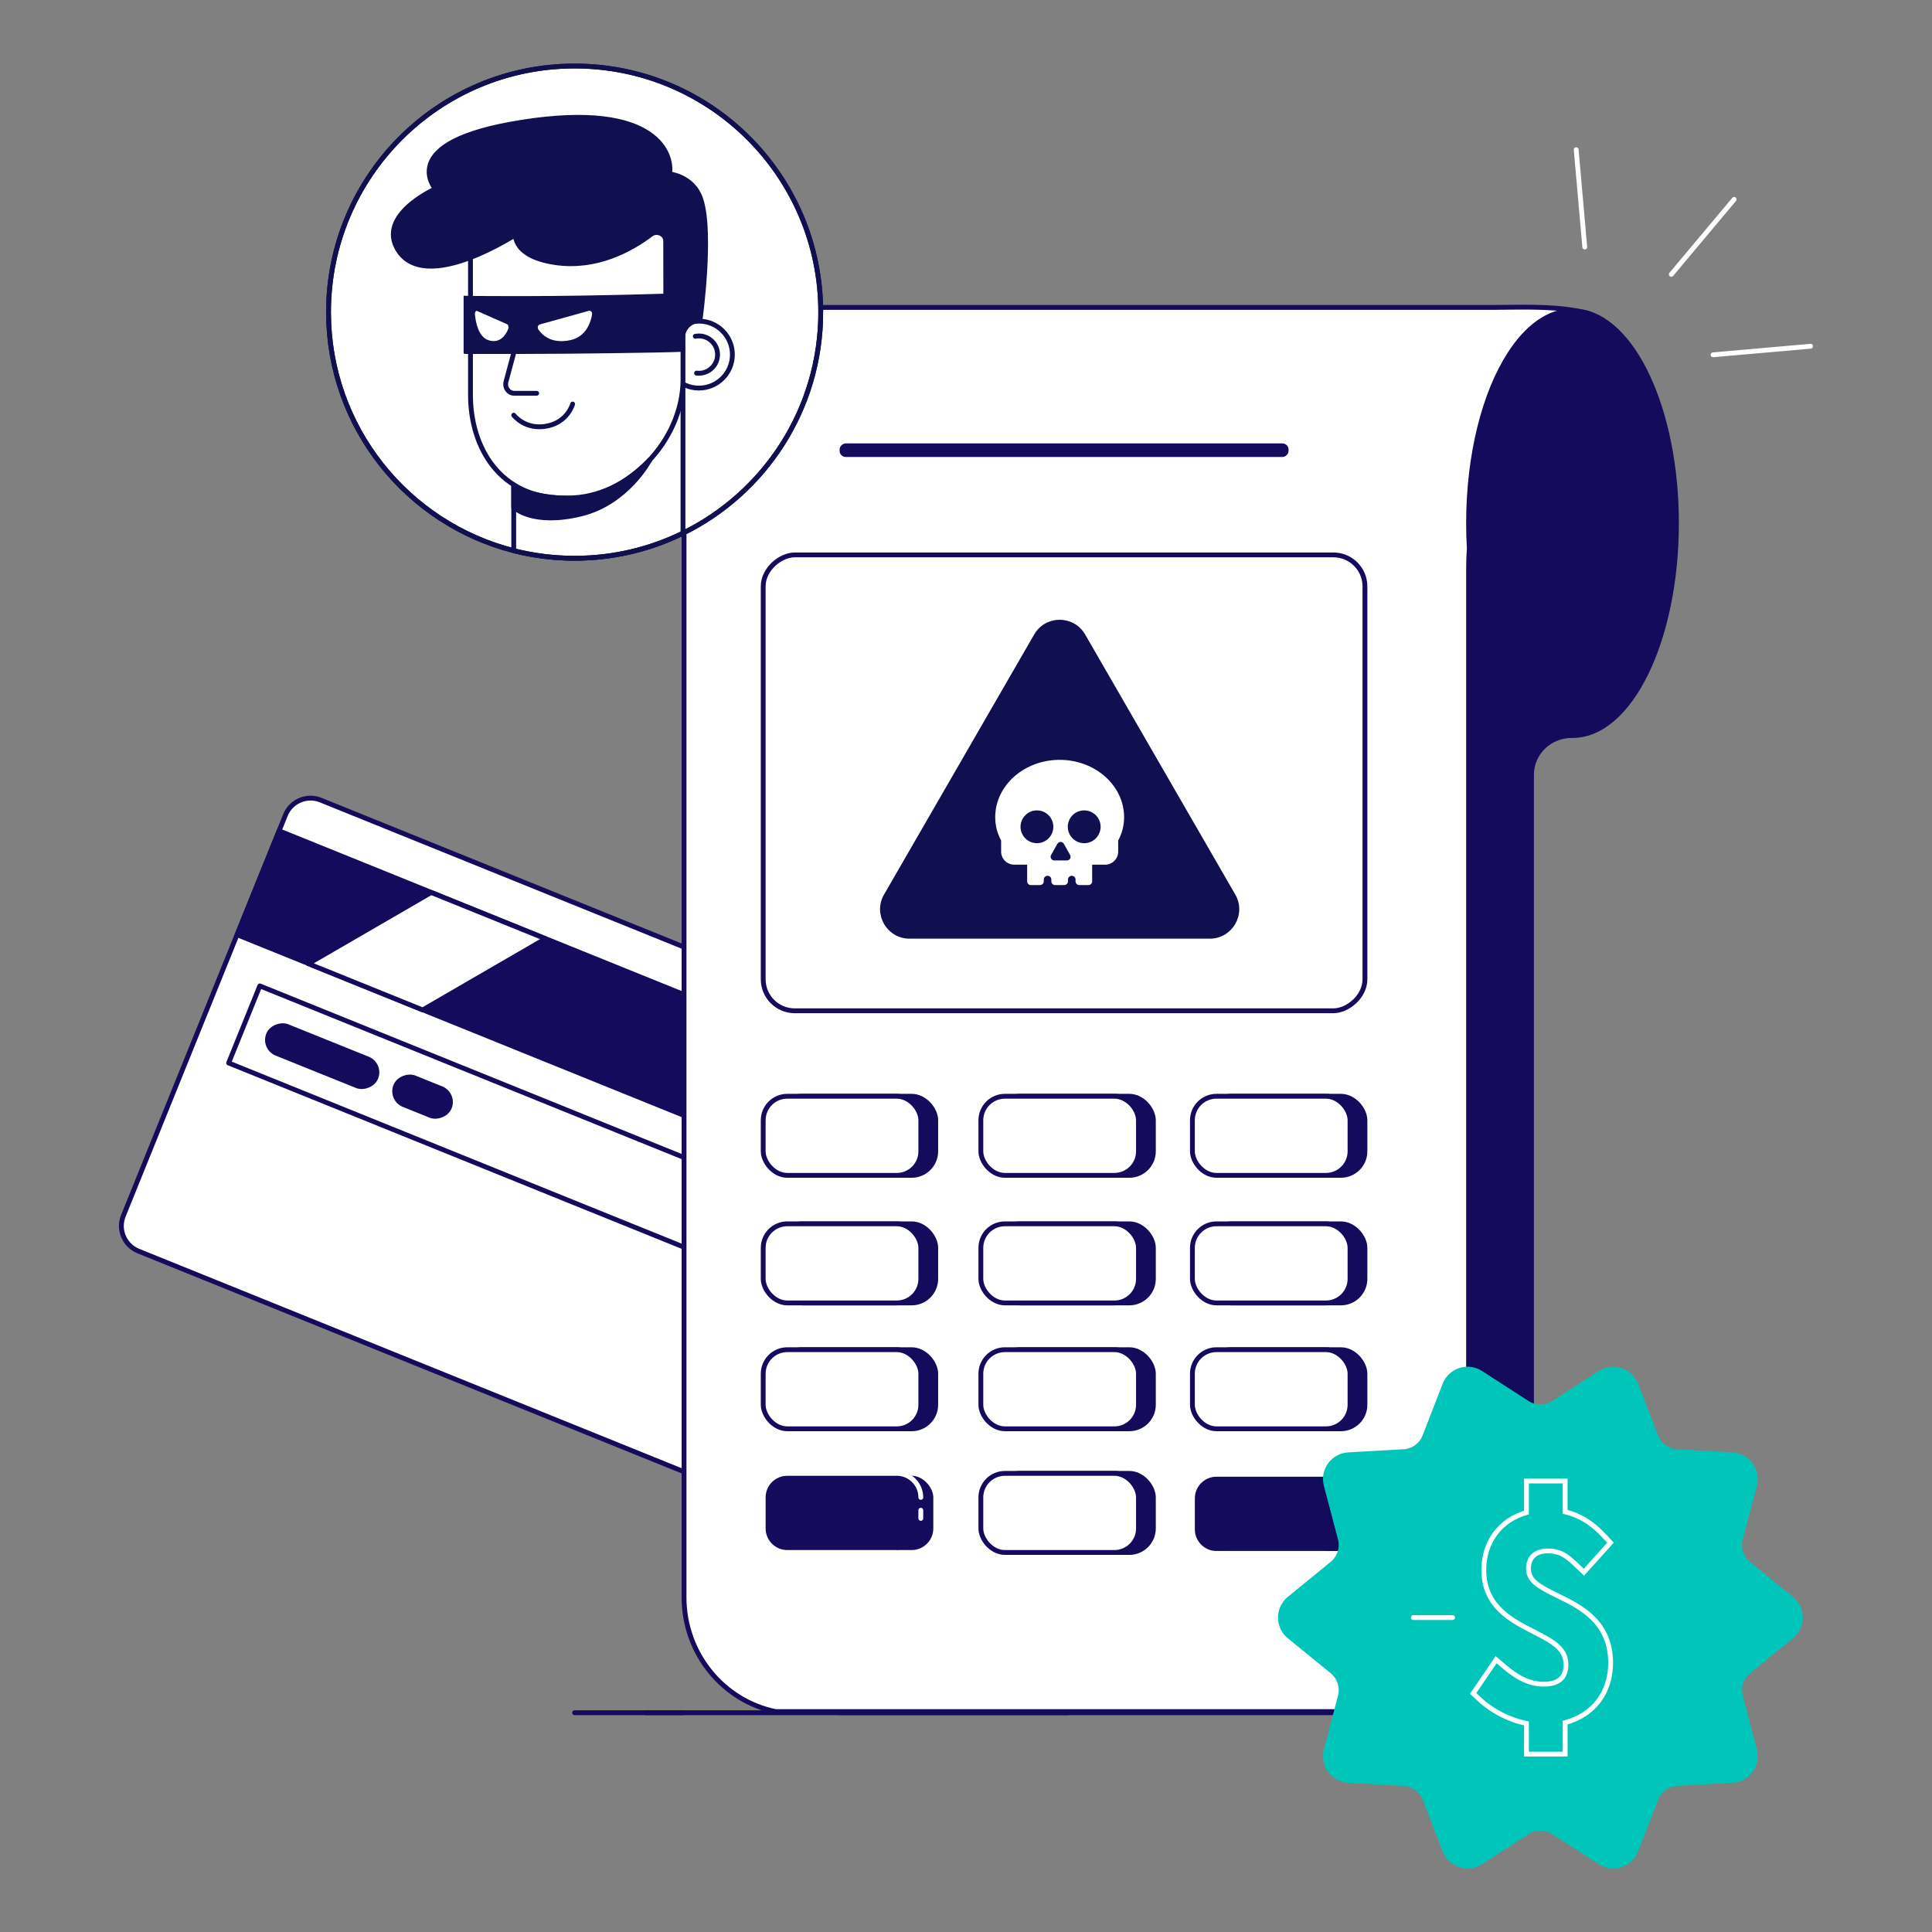 <?xml version="1.0" encoding="UTF-8"?>
<svg id="Character-2" data-name="Character" xmlns="http://www.w3.org/2000/svg" width="800" height="800" viewBox="0 0 800 800">
  <rect x="0" y="0" width="800" height="800" fill="#808080" stroke="none"/>
  <defs>
    <style>
      .cls-1, .cls-2, .cls-3, .cls-4 {
        fill: #fff;
      }

      .cls-5, .cls-2, .cls-6, .cls-3, .cls-4, .cls-7, .cls-8, .cls-9, .cls-10, .cls-11, .cls-12, .cls-13 {
        stroke-width: 2px;
      }

      .cls-5, .cls-6 {
        fill: #150b5c;
      }

      .cls-5, .cls-6, .cls-14, .cls-3, .cls-4, .cls-7, .cls-8, .cls-9 {
        stroke-linecap: round;
      }

      .cls-5, .cls-6, .cls-3, .cls-4, .cls-7, .cls-8, .cls-12, .cls-13 {
        stroke-linejoin: round;
      }

      .cls-5, .cls-7, .cls-9, .cls-11 {
        stroke: #fff;
      }

      .cls-2, .cls-14, .cls-4, .cls-8, .cls-15, .cls-10, .cls-12 {
        stroke: #101050;
      }

      .cls-2, .cls-14, .cls-15, .cls-9, .cls-10, .cls-11 {
        stroke-miterlimit: 10;
      }

      .cls-6, .cls-3 {
        stroke: #150b5c;
      }

      .cls-14 {
        stroke-width: 4px;
      }

      .cls-14, .cls-15, .cls-12 {
        fill: #101050;
      }

      .cls-7, .cls-8, .cls-9, .cls-10, .cls-11 {
        fill: none;
      }

      .cls-13 {
        fill: #00c6ba;
        stroke: #00c6ba;
      }
    </style>
  </defs>
  <g>
    <path class="cls-3" d="m51.07,503.457c-2.308,5.705.472,12.261,6.179,14.569l273.174,110.487c5.708,2.308,12.263-.472,14.57-6.177l67.133-165.983c2.308-5.705-.471-12.261-6.179-14.569l-273.174-110.487c-5.706-2.308-12.263.473-14.57,6.178l-67.132,165.983Z"/>
    <polygon class="cls-6" points="409.459 462.9 392.062 505.915 300.019 468.687 252.328 449.396 98.169 387.048 115.566 344.032 303.434 420.015 351.119 439.304 409.459 462.9"/>
    <rect class="cls-3" x="194.634" y="349.555" width="34.427" height="238.868" transform="translate(-302.359 489.5) rotate(-67.975)"/>
    <rect class="cls-6" x="127.419" y="413.373" width="11.977" height="47.908" rx="5.989" ry="5.989" transform="translate(-322.091 397.667) rotate(-68.059)"/>
    <rect class="cls-6" x="168.983" y="442.127" width="11.977" height="23.954" rx="5.989" ry="5.989" transform="translate(-311.62 446.731) rotate(-68.06)"/>
    <polygon class="cls-3" points="225.873 388.711 175.021 418.195 127.682 399.046 178.539 369.564 225.873 388.711"/>
  </g>
  <g>
    <path class="cls-6" d="m694.183,216.642c0,48.558-19.269,87.925-43.041,87.925-.06,0-.121-0-.181-.001-9.196-.077-16.793,7.097-16.793,16.294v340.895c0,26.209-21.246,47.455-47.455,47.455h-237.038c-2.305,0-4.561-.167-6.778-.483h211.868c29.456,0,53.336-24.353,53.336-54.4V235.497c0-2.768.099-5.586.305-8.423-.207-3.419-.305-6.906-.305-10.433,0-28.53,6.65-53.888,16.974-69.956,7.221-11.27,16.265-17.969,26.067-17.969.778,0,1.547.039,2.315.128,22.698,2.453,40.726,40.825,40.726,87.797Z"/>
    <path class="cls-6" d="m608.1,216.642c0,3.527.099,7.014.305,10.433-.207,2.837-.305,5.655-.305,8.423v418.83c0,30.047-23.88,54.4-53.336,54.4h-211.868c-22.994-3.29-40.667-23.072-40.667-46.972V174.27c0-26.205,21.24-36.628,47.445-36.628l237.048,2.295c15.763,0,29.732.571,38.352,6.748-10.324,16.068-16.974,41.426-16.974,69.956Z"/>
    <path class="cls-3" d="m653.457,128.844c-.768-.089-1.537-.128-2.315-.128-9.802,0-18.846,6.699-26.067,17.969-10.324,16.068-16.974,41.426-16.974,69.956,0,3.527.099,7.014.305,10.433-.207,2.837-.305,5.655-.305,8.423v418.83c0,30.047-23.88,54.4-53.336,54.4h-233.63c-21.614-4.453-37.889-23.939-37.889-47.297V175.561c0-26.658,21.181-48.263,47.307-48.263h287.646c8.758,0,24.038-.749,35.259,1.547Z"/>
    <rect class="cls-3" x="346.225" y="199.575" width="188.772" height="249.165" rx="13.046" ry="13.046" transform="translate(116.453 764.768) rotate(-90)"/>
    <rect class="cls-6" x="438.795" y="94.464" width="3.63" height="183.904" rx="1.554" ry="1.554" transform="translate(627.027 -254.194) rotate(90)"/>
    <rect class="cls-6" x="322.207" y="453.935" width="65.261" height="32.752" rx="9.956" ry="9.956"/>
    <rect class="cls-6" x="412.33" y="453.935" width="65.261" height="32.752" rx="9.956" ry="9.956"/>
    <rect class="cls-6" x="499.932" y="453.935" width="65.261" height="32.752" rx="9.956" ry="9.956"/>
    <rect class="cls-3" x="316.028" y="453.935" width="65.261" height="32.752" rx="9.956" ry="9.956"/>
    <rect class="cls-3" x="406.151" y="453.935" width="65.261" height="32.752" rx="9.956" ry="9.956"/>
    <rect class="cls-3" x="493.753" y="453.935" width="65.261" height="32.752" rx="9.956" ry="9.956"/>
    <rect class="cls-6" x="322.207" y="506.761" width="65.261" height="32.752" rx="9.956" ry="9.956"/>
    <rect class="cls-6" x="412.33" y="506.761" width="65.261" height="32.752" rx="9.956" ry="9.956"/>
    <rect class="cls-6" x="499.932" y="506.761" width="65.261" height="32.752" rx="9.956" ry="9.956"/>
    <rect class="cls-3" x="316.028" y="506.761" width="65.261" height="32.752" rx="9.956" ry="9.956"/>
    <rect class="cls-3" x="406.151" y="506.761" width="65.261" height="32.752" rx="9.956" ry="9.956"/>
    <rect class="cls-3" x="493.753" y="506.761" width="65.261" height="32.752" rx="9.956" ry="9.956"/>
    <rect class="cls-6" x="322.207" y="558.881" width="65.261" height="32.752" rx="9.956" ry="9.956"/>
    <rect class="cls-6" x="412.33" y="558.881" width="65.261" height="32.752" rx="9.956" ry="9.956"/>
    <rect class="cls-6" x="499.932" y="558.881" width="65.261" height="32.752" rx="9.956" ry="9.956"/>
    <rect class="cls-3" x="316.028" y="558.881" width="65.261" height="32.752" rx="9.956" ry="9.956"/>
    <rect class="cls-3" x="406.151" y="558.881" width="65.261" height="32.752" rx="9.956" ry="9.956"/>
    <rect class="cls-3" x="493.753" y="558.881" width="65.261" height="32.752" rx="9.956" ry="9.956"/>
    <rect class="cls-5" x="322.207" y="610.092" width="65.261" height="32.752" rx="9.956" ry="9.956"/>
    <rect class="cls-6" x="412.33" y="610.092" width="65.261" height="32.752" rx="9.956" ry="9.956"/>
    <path class="cls-5" d="m371.333,642.843h-45.349c-5.499,0-9.956-4.458-9.956-9.956v-12.839c0-5.499,4.458-9.956,9.956-9.956h45.349c5.499,0,9.956,4.458,9.956,9.956"/>
    <polyline class="cls-5" points="381.289 625.357 381.289 628.073 381.289 628.735"/>
    <rect class="cls-3" x="406.151" y="610.092" width="65.261" height="32.752" rx="9.956" ry="9.956"/>
    <rect class="cls-5" x="499.939" y="610.477" width="65.261" height="32.752" rx="9.956" ry="9.956"/>
    <path class="cls-5" d="m549.065,643.229h-45.349c-5.499,0-9.956-4.458-9.956-9.956v-12.839c0-5.499,4.458-9.956,9.956-9.956h45.349c5.499,0,9.956,4.458,9.956,9.956"/>
    <path class="cls-5" d="m558.924,632.578c-.005.079-.011.158-.017.237"/>
  </g>
  <g>
    <path class="cls-2" d="m339.854,129.245c0,40.182-23.256,74.929-57.047,91.519-13.537,6.656-28.763,10.392-44.864,10.392-8.702,0-17.16-1.089-25.221-3.145-44.09-11.226-76.69-51.184-76.69-98.765,0-56.283,45.627-101.91,101.91-101.91,56.283,0,101.91,45.627,101.91,101.91Z"/>
    <g>
      <path class="cls-4" d="m282.808,144.857v75.906c-13.537,6.656-28.763,10.392-44.864,10.392-8.702,0-17.16-1.089-25.221-3.145v-83.153h70.084Z"/>
      <g>
        <circle class="cls-4" cx="289.402" cy="146.834" r="13.864"/>
        <path class="cls-4" d="m287.9,139.257c.486-.096.988-.146,1.501-.146,4.265,0,7.723,3.458,7.723,7.723,0,4.265-3.458,7.723-7.723,7.723-.328,0-.652-.02-.97-.06"/>
        <path class="cls-4" d="m235.084,206.212l-1.906-0c-25.921,0-38.357-20.641-38.357-42.698l0-63.074c0-22.391,16.677-40.71,39.068-40.71l1.906-0c27.307,0,47.017,14.151,47.017,40.71l0,56.739c0,24.872-22.291,49.033-47.728,49.033Z"/>
        <path class="cls-14" d="m276.641,99.799c-.008-3.792-4.578-5.882-7.69-3.534-8.189,6.179-22.277,13.977-39.028,11.453-18.213-2.744-15.457-12.324-15.457-12.324,0,0-39.467,26.273-49.437,6.409-6.624-13.199,16.806-23.235,16.806-23.235,0,0-18.589-18.675,34.594-27,55.693-8.718,61.766,13.631,59.619,21.313h0s10.193.405,13.27,10.191c4.395,13.982-.355,48.705-.355,48.705l-1.133.242c-3.926.839-6.378,4.662-6.378,8.677v0h-4.73l-.081-40.897Z"/>
        <path class="cls-8" d="m215.8,134.714l-6.282,23.354c-.645,2.395,1.05,4.779,3.397,4.779h9.304"/>
        <ellipse class="cls-12" cx="230.706" cy="136.622" rx="3.295" ry="5.431"/>
        <ellipse class="cls-12" cx="206.117" cy="136.622" rx="3.295" ry="5.431"/>
      </g>
      <path class="cls-15" d="m281.928,128.154c0,4.876-0,17.041-0,17.041-8.521.361-46.058.859-65.473.859-25.592,0-23.981,0-23.981,0v-23.069s1.879.121,24.446.121c30.012,0,65.892-1.226,65.892-1.226l-.884,6.274Z"/>
      <path class="cls-1" d="m210.03,134.278l-12.537-5.532c-.48-.212-.921.58-.831,1.5.308,3.158,1.435,9.239,5.55,10.613,4.795,1.602,7.195-2.168,8.186-4.497.319-.751.126-1.867-.367-2.085Z"/>
      <path class="cls-1" d="m223.534,134.341l20.301-5.638c.778-.216,1.483.572,1.33,1.494-.525,3.161-2.397,9.252-9.056,10.661-7.759,1.642-11.605-2.107-13.186-4.429-.51-.748-.188-1.866.61-2.088Z"/>
      <path class="cls-8" d="m212.721,171.909s4.774,6.421,14.073,4.449c8.372-1.775,10.323-9.053,10.323-9.053"/>
      <path class="cls-12" d="m212.721,210.007s7.54,7.757,27.876,2.816c19.21-4.668,28.49-22.438,28.49-22.438,0,0-14.465,15.978-31.494,15.978-19.491,0-24.872-5.552-24.872-5.552v9.196Z"/>
      <path class="cls-10" d="m339.854,129.245c0,40.182-23.256,74.929-57.047,91.519-13.537,6.656-28.763,10.392-44.864,10.392-8.702,0-17.16-1.089-25.221-3.145-44.09-11.226-76.69-51.184-76.69-98.765,0-56.283,45.627-101.91,101.91-101.91,56.283,0,101.91,45.627,101.91,101.91Z"/>
    </g>
  </g>
  <g>
    <path class="cls-13" d="m533.894,661.999l17.74-14.484c3.057-2.496,4.373-6.547,3.367-10.363l-5.838-22.145c-1.624-6.16,2.811-12.26,9.171-12.616l22.867-1.278c3.945-.221,7.397-2.729,8.824-6.414l8.267-21.34c2.303-5.946,9.485-8.279,14.843-4.822l19.237,12.411c3.322,2.143,7.591,2.143,10.914-0l19.237-12.411c5.358-3.457,12.539-1.124,14.843,4.822l8.267,21.34c1.427,3.685,4.879,6.193,8.824,6.414l22.867,1.278c6.361.356,10.795,6.456,9.171,12.616l-5.838,22.145c-1.006,3.816.31,7.867,3.367,10.363l17.74,14.484c4.933,4.028,4.933,11.566-0,15.594l-17.74,14.484c-3.057,2.496-4.373,6.547-3.367,10.363l5.838,22.145c1.624,6.16-2.811,12.26-9.171,12.616l-22.867,1.278c-3.945.221-7.397,2.729-8.824,6.414l-8.267,21.34c-2.303,5.946-9.485,8.279-14.843,4.822l-19.237-12.411c-3.322-2.143-7.591-2.143-10.914 0l-19.237,12.411c-5.358,3.457-12.539,1.124-14.843-4.822l-8.267-21.34c-1.427-3.685-4.879-6.193-8.824-6.414l-22.867-1.278c-6.361-.356-10.795-6.456-9.171-12.616l5.838-22.145c1.006-3.816-.31-7.867-3.367-10.363l-17.74-14.484c-4.933-4.028-4.933-11.566 0-15.594Z"/>
    <g>
      <path class="cls-11" d="m645.013,660.766c-7.726-3.775-12.097-6.156-12.097-11.191,0-4.68,2.88-7.365,7.901-7.365,5.011,0,7.69,1.761,11.798,5.706l3.236,3.108,11.037-12.239-2.757-2.916c-3.609-3.819-8.53-8.07-16.034-9.841v-12.771h-16.018v13.058c-10.717,3.045-17.663,11.978-17.663,23.772,0,15.043,11.388,20.849,20.539,25.514,8.353,4.259,13.472,7.195,13.472,13.623,0,5.49-3.025,8.158-9.247,8.158-5.27,0-10.347-2.228-15.978-7.01l-3.683-3.128-9.532,13.971,2.747,2.546c5.298,4.91,12.296,8.428,19.345,9.894v12.681h16.018v-13.037c11.55-3.069,18.83-12.26,18.83-24.765,0-17.057-12.665-23.247-21.913-27.766Z"/>
      <line class="cls-7" x1="601.487" y1="669.796" x2="585.261" y2="669.796"/>
    </g>
  </g>
  <g>
    <line class="cls-9" x1="656.212" y1="102.296" x2="652.668" y2="61.978"/>
    <line class="cls-9" x1="749.743" y1="143.366" x2="709.339" y2="146.918"/>
    <line class="cls-9" x1="718.064" y1="82.571" x2="692.044" y2="113.607"/>
  </g>
  <g>
    <path class="cls-15" d="m428.661,262.98l-62.165,107.673c-4.498,7.791,1.125,17.53,10.121,17.53h124.33c8.996,0,14.619-9.739,10.121-17.53l-62.165-107.673c-4.498-7.791-15.744-7.791-20.242,0Z"/>
    <path class="cls-1" d="m432.202,364.939l-0-.726c-0-.867.703-1.57,1.57-1.57h0c.867,0,1.57.703,1.57,1.57l-0.0.726c-0.0.859.696,1.555,1.555,1.555h3.768c.859,0,1.555-.696,1.555-1.555l-0-.726c-0-.867.703-1.57,1.57-1.57h0c.867 0,1.57.703,1.57,1.57l0.0.726c0.0.859.696,1.555,1.555,1.555h3.768c.859,0,1.555-.696,1.555-1.555v-6.897h5.359c2.994,0,5.421-2.427,5.421-5.421v-4.592c1.603-2.921,2.449-6.192,2.449-9.642,0-13.096-11.971-23.751-26.685-23.751-14.714,0-26.685,10.655-26.685,23.751,0,3.45.846,6.721,2.449,9.642v4.592c0,2.994,2.427,5.421,5.421,5.421h5.359v6.897c0,.859.696,1.555,1.555,1.555h3.768c.859,0,1.555-.696,1.555-1.555Zm-9.621-22.584c0-3.752,3.041-6.793,6.793-6.793,3.752,0,6.793,3.041,6.793,6.793,0,3.752-3.041,6.793-6.793,6.793-3.752,0-6.793-3.041-6.793-6.793Zm19.571,0c0-3.752,3.041-6.793,6.793-6.793,3.752,0,6.793,3.041,6.793,6.793,0,3.752-3.041,6.793-6.793,6.793-3.752,0-6.793-3.041-6.793-6.793Zm-1.648,7.042l2.602,4.617c.575,1.02-.162,2.281-1.333,2.281h-5.204c-1.17,0-1.907-1.261-1.333-2.281l2.602-4.617c.585-1.038,2.08-1.038,2.665,0Z"/>
  </g>
  <line class="cls-3" x1="442.189" y1="709.21" x2="267.486" y2="709.21"/>
  <line class="cls-3" x1="282.812" y1="709.21" x2="237.944" y2="709.21"/>
</svg>
